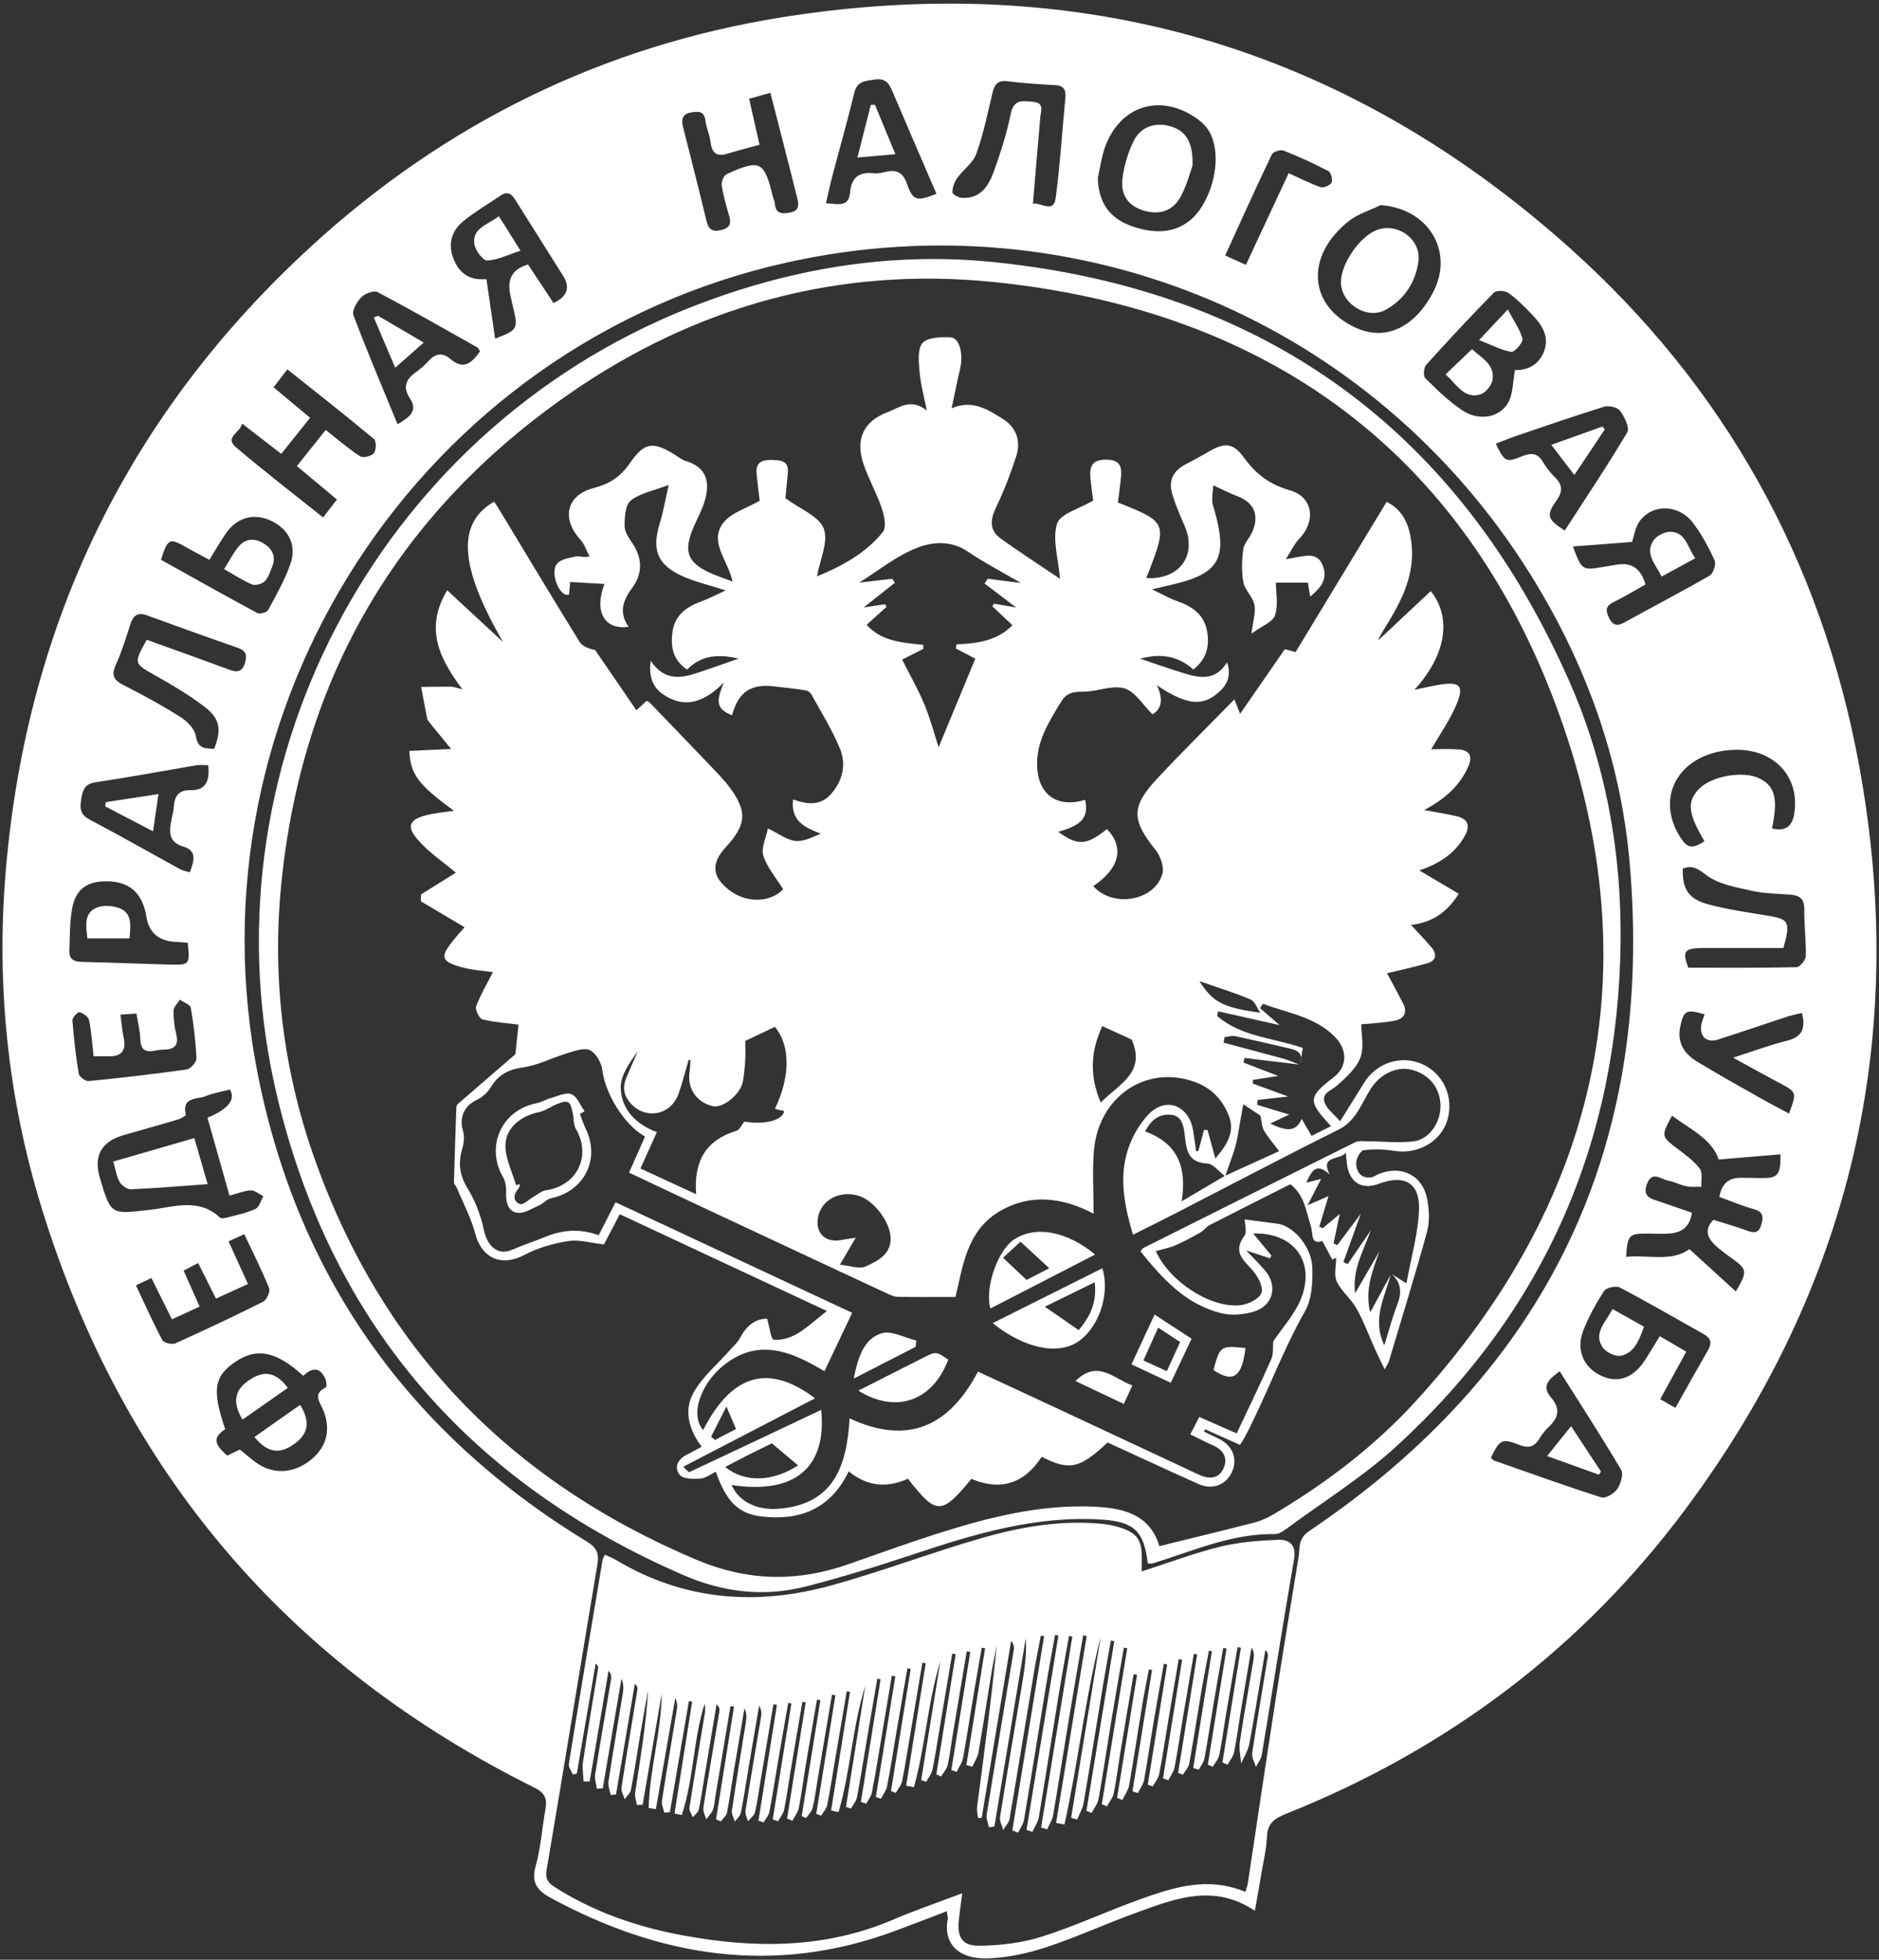 <?xml version="1.0" encoding="UTF-8"?> <svg xmlns="http://www.w3.org/2000/svg" width="375" height="391" viewBox="0 0 375 391" fill="none"><rect x="0" y="0" width="375" height="391" fill="#333333" stroke="none"/> <g clip-path="url(#clip0_2203_13873)"> <path d="M250.446 381.232C242.138 375.688 234.38 378.856 226.671 381.652C220.68 383.824 214.87 386.501 208.826 388.493C205.088 389.723 201.074 390.593 197.156 390.725C191.118 390.929 188.219 387.599 189.141 382.9C189.213 382.534 189.058 382.126 188.956 381.322C185.379 382.684 181.983 384.004 178.568 385.271C154.583 394.158 131.802 390.533 109.823 378.61C107.296 377.236 105.978 375.658 106.888 372.393C107.931 368.673 108.182 364.736 108.865 360.908C109.23 358.88 108.715 357.686 106.708 356.69C57.474 332.243 24.599 293.707 8.353 241.147C1.536 219.077 -0.812 196.346 1.183 173.328C5.46 124.008 25.779 82.364 62.272 48.994C88.995 24.566 120.408 9.114 156.201 3.425C215.583 -6.008 268.184 9.252 313.033 49.252C344.003 76.873 363.454 111.623 371.008 152.59C381.047 207.063 369.402 256.755 336.36 301.118C315.669 328.895 288.856 349.033 256.676 361.874C254.412 362.78 252.95 363.764 252.848 366.453C252.759 368.823 252.184 371.181 251.788 373.539C251.399 375.892 250.968 378.232 250.44 381.226L250.446 381.232ZM248.535 377.476C248.763 376.708 248.961 376.24 249.033 375.76C250.842 363.818 252.597 351.871 254.448 339.936C255.957 330.173 257.551 320.422 259.162 310.677C259.474 308.804 258.965 307.022 261.337 305.426C308.744 273.497 330.291 228.972 325.212 171.882C323.379 151.263 316.388 132.205 305.473 114.677C274 64.152 215.127 39.477 157.117 52.355C83.945 68.593 36.634 141.206 51.568 214.942C59.756 255.399 82.034 286.194 117.198 307.622C119.198 308.84 119.582 310.047 119.216 312.201C115.814 332.471 112.543 352.765 109.099 373.023C108.769 374.944 109.44 375.7 110.818 376.576C118.599 381.508 127.153 384.437 136.115 386.105C150.45 388.775 164.641 388.859 178.389 382.942C182.666 381.1 187.093 379.606 192.035 377.734C191.765 379.84 191.549 381.37 191.37 382.912C190.968 386.369 191.927 388.217 195.329 388.199C199.529 388.175 203.89 387.659 207.879 386.405C214.516 384.316 220.866 381.334 227.426 378.976C234.207 376.54 241.083 374.325 248.535 377.464V377.476ZM341.961 243.379C344.177 244.081 346.471 244.711 348.694 245.546C350.071 246.062 351.012 245.99 351.473 244.465C351.916 243.013 352.066 241.813 350.065 241.261C347.711 240.613 345.441 239.635 343.135 238.801C343.608 236.131 345.016 235.014 347.322 234.99C348.718 234.972 350.107 235.026 351.503 235.044C354.822 235.086 355.409 234.444 355.331 230.31C351.252 230.652 347.208 230.988 343.015 231.336C341.571 227.16 337.312 225.305 333.694 222.599C331.471 226.686 331.519 226.728 334.808 229.212C336.384 230.406 338.055 231.606 339.223 233.154C339.84 233.976 339.475 235.542 339.552 236.767C338.558 236.749 337.528 236.881 336.569 236.683C335.311 236.425 334.131 235.777 332.873 235.542C331.442 235.278 329.704 233.496 328.686 236.245C327.698 238.921 329.674 239.203 331.358 239.785C333.472 240.505 335.581 241.237 337.66 241.951C337.24 244.873 335.551 245.9 333.275 246.104C331.789 246.236 330.285 246.116 328.794 246.116C325.08 246.116 324.822 246.368 324.529 250.754C329.021 250.322 333.646 251.816 337.162 249.218C340.361 252.134 343.338 254.853 346.429 257.673C348.772 253.7 348.682 253.268 345.812 251.186C344.524 250.25 343.201 249.332 342.08 248.216C340.679 246.812 340.175 245.186 341.961 243.367V243.379ZM45.799 238.543C44.277 233.154 42.834 228.048 41.408 223.007C45.585 221.255 47.079 219.381 45.889 217.385C44.313 217.799 42.624 218.051 41.084 218.687C39.371 219.395 36.202 218.759 37.089 222.425C37.131 222.605 36.047 223.199 35.424 223.385C31.805 224.465 28.157 225.449 24.539 226.518C20.166 227.81 18.637 230.664 19.951 235.08C22.173 242.521 22.143 242.257 29.948 241.375C34.585 240.853 39.611 238.915 43.876 242.911C44.175 243.193 45.05 242.995 45.613 242.845C47.44 242.365 49.333 241.987 51.016 241.177C51.759 240.823 52.059 239.527 52.556 238.663C51.723 238.249 50.891 237.493 50.07 237.505C48.83 237.523 47.596 238.075 45.799 238.543ZM60.529 274.499C55.21 269.638 51.34 268.852 47.189 271.564C42.714 274.487 42.241 277.253 44.948 285.156C41.905 287.052 43.385 288.69 45.356 290.418C46.29 289.974 47.141 289.566 47.883 289.206C49.237 290.286 50.328 291.33 51.58 292.123C54.952 294.265 58.852 293.875 62.117 291.198C65.172 288.69 66.046 285.354 64.585 281.513C63.956 279.857 62.236 278.171 65.028 276.797C65.231 276.695 65.166 275.657 64.956 275.171C63.938 272.776 62.362 272.729 60.529 274.493V274.499ZM219.093 35.499C219.279 41.29 222.148 44.524 228.474 45.844C233.338 46.864 237.34 45.244 239.843 41.248C243.126 36.003 243.563 28.904 240.772 25.424C240.281 24.812 239.682 24.248 239.047 23.786C231.745 18.493 223.514 20.971 220.507 29.432C219.818 31.377 219.554 33.471 219.099 35.499H219.093ZM275.558 40.917C273.389 41.98 270.939 42.694 269.106 44.17C260.432 51.155 261.133 60.948 270.46 65.34C276.372 68.124 282.273 65.454 286.011 58.313C290.27 50.17 285.088 41.608 275.552 40.923L275.558 40.917ZM302.353 73.831C304.922 73.915 307.277 72.733 308.235 69.853C309.211 66.918 307.594 64.638 305.653 62.646C304.192 61.146 302.712 59.621 301.017 58.427C300.346 57.953 298.627 57.899 298.135 58.397C293.523 63.09 289.03 67.902 284.633 72.793C284.142 73.339 284.022 75.037 284.453 75.463C286.784 77.761 289.168 80.102 291.881 81.896C295.224 84.104 299.393 83.324 301.059 80.216C301.969 78.512 301.897 76.279 302.359 73.825L302.353 73.831ZM328.41 116.598C326.176 117.846 324.151 119.106 322.007 120.132C320.365 120.918 320.449 121.902 321.114 123.264C321.839 124.747 322.702 125.017 324.199 124.182C329.854 121.044 335.605 118.074 341.2 114.845C341.919 114.431 342.536 112.565 342.2 111.821C341.014 109.205 339.612 106.625 337.887 104.338C335.12 100.666 329.956 100.432 327.326 103.858C326.32 105.166 326.092 107.069 325.709 108.131C321.779 108.431 317.957 108.725 313.92 109.031C315.633 113.723 315.807 113.825 319.754 113.141C320.731 112.973 321.713 112.817 322.696 112.655C325.631 112.169 327.452 113.405 328.398 116.598H328.41ZM110.464 60.462C113.2 59.181 113.847 57.385 112.405 55.073C109.332 50.17 106.235 45.28 103.156 40.377C102.383 39.147 101.665 37.839 99.909 39.021C97.43 40.69 94.836 42.22 92.517 44.086C90.247 45.916 89.367 48.466 90.397 51.341C91.445 54.269 93.458 55.943 96.753 55.703C97.082 55.679 97.43 55.925 97.094 55.805C97.705 59.994 98.25 63.702 98.813 67.56C103.198 65.916 103.396 65.556 102.539 61.896C102.288 60.828 102.03 59.76 101.814 58.685C101.215 55.703 102.234 53.675 105.379 52.775C107.11 55.385 108.799 57.941 110.464 60.462ZM65.004 85.784C67.442 87.699 69.544 89.541 71.869 91.041C72.462 91.425 74.139 91.017 74.618 90.417C75.097 89.811 75.127 88.005 74.636 87.591C69.053 82.94 63.333 78.452 57.354 73.693C56.378 74.959 55.527 76.063 54.593 77.275C57.169 79.424 59.433 81.308 61.895 83.36C59.858 85.898 58.031 88.179 56.126 90.555C53.401 88.443 51.07 86.636 48.333 84.518C47.889 86.408 44.739 87.225 47.081 89.223C52.682 94.005 58.534 98.482 64.483 103.24C65.495 101.926 66.316 100.858 67.244 99.652C64.489 97.36 61.925 95.223 59.247 92.997C61.278 90.447 63.063 88.209 64.998 85.784H65.004ZM151.588 28.886C149.24 29.528 147.227 30.032 145.244 30.644C143.136 31.293 142.081 30.644 141.818 28.394C141.644 26.924 140.967 25.514 140.781 24.044C140.53 22.123 139.374 22.195 137.984 22.424C136.295 22.694 135.899 23.702 136.289 25.226C137.87 31.509 139.488 37.779 140.997 44.074C141.416 45.826 142.261 46.336 143.974 45.892C145.598 45.478 145.993 44.632 145.526 43.072C144.927 41.068 144.352 39.039 144.04 36.981C143.932 36.279 144.448 35.019 145.017 34.755C151.654 31.695 152.546 32.157 154.23 39.183C154.344 39.669 154.619 40.131 154.649 40.611C154.781 42.64 156.009 42.706 157.584 42.43C159.387 42.112 159.507 41.014 159.118 39.561C158.734 38.115 158.399 36.657 158.028 35.211C156.632 29.738 155.224 24.266 153.751 18.511C152.121 18.967 150.851 19.327 149.503 19.705C150.228 22.892 150.863 25.688 151.588 28.892V28.886ZM336.533 269.686C334.742 272.945 333.083 275.969 331.334 279.161C332.454 279.797 333.34 280.301 334.371 280.889C336.653 276.833 338.732 273.083 340.876 269.374C341.703 267.946 341.451 266.98 340.02 266.176C334.449 263.067 328.938 259.851 323.295 256.881C322.534 256.479 320.587 256.893 320.15 257.559C318.52 260.049 317.053 262.707 315.975 265.48C314.477 269.326 316.034 272.831 319.557 274.487C322.845 276.035 325.948 274.967 328.225 271.468C329.237 269.914 330.178 268.318 331.25 266.584C333.143 267.694 334.742 268.63 336.539 269.68L336.533 269.686ZM29.29 127.651C34.95 129.691 40.468 131.647 45.955 133.676C47.494 134.246 48.387 133.874 48.872 132.319C49.315 130.897 49.219 129.871 47.554 129.289C41.456 127.165 35.376 124.975 29.308 122.766C27.445 122.088 26.576 122.814 26.013 124.561C25.132 127.309 24.276 130.081 23.09 132.703C22.077 134.942 22.91 135.818 24.827 136.784C28.637 138.71 32.404 140.768 36.011 143.055C37.334 143.895 38.856 145.407 39.072 146.805C39.479 149.451 40.989 149.331 42.744 149.397C44.235 145.617 43.948 143.415 40.887 141.062C37.826 138.71 34.459 136.718 31.093 134.822C26.684 132.337 26.624 132.445 29.284 127.651H29.29ZM206.148 40.611C207.939 40.444 210.275 42.58 210.683 39.537C211.563 32.919 211.976 26.234 212.617 19.579C212.767 18.037 212.408 17.095 210.629 16.993C207.448 16.813 204.255 16.615 201.098 16.213C199.121 15.961 198.468 16.849 198.067 18.559C197.103 22.628 196.258 26.762 194.844 30.68C194.179 32.529 192.208 33.867 191.004 35.565C190.441 36.357 190.064 37.443 190.082 38.391C190.088 38.781 191.328 39.447 192.035 39.483C195.731 39.669 197.336 37.023 198.372 34.137C199.708 30.392 200.936 26.57 201.721 22.688C202.332 19.663 204.249 20.161 206.184 20.317C208.448 20.497 207.729 22.105 207.61 23.462C207.106 29.114 206.645 34.767 206.148 40.611ZM336.929 193.07C344.243 193.07 351.407 193.13 358.566 192.968C359.225 192.95 360.375 191.522 360.393 190.724C360.471 187.639 360.039 184.543 360.093 181.459C360.129 179.34 359.183 178.638 357.308 178.494C354.726 178.296 352.09 178.29 349.592 177.72C346.459 177.006 342.961 176.436 340.535 174.594C338.798 173.274 337.767 172.56 335.856 173.292C335.713 177.3 336.905 179.34 340.864 180.415C344.782 181.483 348.843 182.035 352.857 182.701C357.032 183.391 357.392 183.925 355.918 189.152C350.694 189.152 345.231 189.133 339.768 189.152C336.102 189.169 335.719 189.806 336.929 193.058V193.07ZM79.339 84.65C81.717 83.234 83.478 82.004 81.813 79.484C80.321 77.233 81.01 75.673 82.999 74.257C83.885 73.627 84.73 72.889 85.461 72.079C86.821 70.561 88.276 70.237 89.852 71.593C92.619 73.975 94.219 72.301 95.806 70.099C95.573 69.763 95.465 69.427 95.237 69.301C88.642 65.586 82.076 61.824 75.385 58.289C74.648 57.899 72.887 58.517 72.174 59.243C71.276 60.156 70.186 61.944 70.527 62.85C73.252 70.105 76.296 77.239 79.345 84.656L79.339 84.65ZM311.272 273.593C309.271 275.045 307.522 276.473 309.481 278.729C311.53 281.093 311.027 282.876 309.002 284.778C308.283 285.45 307.684 286.284 307.163 287.124C306.144 288.768 304.94 288.972 303.149 288.258C299.771 286.914 299.309 287.22 297.548 290.826C297.758 291.018 297.938 291.312 298.189 291.402C305.306 293.905 312.404 296.467 319.593 298.753C320.431 299.017 322.145 297.985 322.762 297.079C323.462 296.059 324.043 294.109 323.528 293.239C319.689 286.728 315.561 280.385 311.278 273.593H311.272ZM298.519 88.503C300.25 92.121 300.549 92.355 303.736 91.041C305.617 90.267 306.887 90.369 307.965 92.223C308.612 93.333 309.451 94.371 310.368 95.271C311.961 96.832 311.829 98.188 310.571 99.958C308.529 102.82 308.852 103.69 312.284 105.851C316.49 99.346 320.815 92.907 324.768 86.24C325.289 85.364 324.205 83.162 323.331 81.968C322.809 81.26 321.084 80.858 320.156 81.146C314.459 82.892 308.828 84.86 303.179 86.775C301.616 87.302 300.082 87.921 298.519 88.509V88.503ZM41.564 152.668C40.575 152.668 39.868 152.572 39.203 152.686C32.536 153.808 25.881 155.062 19.196 156.052C17.189 156.352 16.608 157.228 16.279 159.064C15.937 161.002 15.781 162.407 17.896 163.523C23.97 166.721 29.936 170.135 35.963 173.43C36.526 173.736 37.209 173.826 37.886 174.036C38.706 171.864 39.383 169.739 36.67 168.935C33.573 168.017 33.746 165.965 34.208 163.595C34.381 162.719 34.627 161.843 34.687 160.954C34.825 158.854 35.639 157.612 37.975 157.654C41.228 157.714 41.857 155.674 41.564 152.668ZM186.895 38.661C183.864 31.628 180.887 24.8 177.981 17.941C177.304 16.333 176.34 15.565 174.549 15.871C172.8 16.165 171.069 16.111 170.499 18.493C169.176 24.002 167.606 29.444 166.168 34.923C165.701 36.711 165.312 38.517 164.833 40.557C167.145 40.648 169.385 41.494 169.661 38.361C169.924 35.349 171.506 34.251 174.399 34.575C175.166 34.659 175.993 34.467 176.759 34.287C178.952 33.765 180.228 34.431 181.018 36.705C182.181 40.053 182.971 40.227 186.901 38.667L186.895 38.661ZM41.797 111.701C40.162 110.819 38.67 110.051 37.215 109.217C33.806 107.273 33.495 107.399 32.129 111.683C38.479 115.224 44.876 118.83 51.34 122.304C51.843 122.574 53.263 122.19 53.52 121.71C55.162 118.656 56.923 115.596 58.019 112.331C59.265 108.611 57.444 105.388 53.916 103.822C50.537 102.316 47.236 103.27 45.032 106.487C43.912 108.113 42.941 109.841 41.791 111.701H41.797ZM37.472 188.095C36.628 188.029 35.951 187.951 35.268 187.933C31.702 187.837 29.671 186.093 29.176 182.701C29.074 182.017 28.894 181.333 28.66 180.679C27.421 177.192 24.653 175.602 20.352 175.86C17.039 176.058 14.997 177.732 14.368 181.405C13.9 184.129 13.942 186.949 13.841 189.734C13.781 191.396 14.763 191.888 16.332 191.918C22.197 192.044 28.061 192.302 33.932 192.452C37.856 192.554 37.91 192.446 37.472 188.101V188.095ZM340.199 202.371C336.527 201.303 336.048 201.597 335.353 204.723C334.64 207.958 336.084 210.208 338.648 211.774C342.727 214.264 346.909 216.586 351.066 218.945C353.025 220.055 355.025 221.093 357.044 222.179C358.614 217.925 358.572 217.889 355.157 216.082C352.234 214.534 349.347 212.914 345.89 211.024C349.952 209.722 353.21 208.486 356.571 207.657C359.572 206.919 360.453 205.299 359.608 202.095C358.518 202.371 357.487 202.575 356.499 202.899C351.958 204.387 347.448 205.947 342.895 207.399C340.619 208.126 339.175 206.841 339.529 204.507C339.63 203.835 339.93 203.199 340.193 202.377L340.199 202.371ZM49.495 256.173C47.195 257.223 45.254 258.105 43.097 259.089C41.857 256.611 40.761 254.421 39.545 251.99C38.461 252.554 37.628 252.992 36.646 253.502C37.73 255.939 38.724 258.171 39.844 260.685C37.904 261.579 36.172 262.377 34.315 263.229C32.86 260.301 31.59 257.745 30.218 254.985C29.134 255.501 28.283 255.909 27.139 256.455C28.93 260.253 30.535 263.878 32.392 267.364C32.686 267.916 34.327 268.318 34.998 268.012C40.899 265.366 46.751 262.605 52.532 259.695C53.233 259.341 53.976 257.667 53.712 257.013C52.268 253.436 50.513 249.98 48.752 246.242C47.584 246.776 46.656 247.196 45.607 247.67C46.931 250.574 48.123 253.184 49.489 256.173H49.495ZM18.681 210.718C18.375 208.066 18.243 205.767 17.776 203.541C17.638 202.875 16.632 202.143 15.895 201.951C15.554 201.861 14.409 203.025 14.451 203.559C14.721 207.129 15.128 210.706 15.721 214.234C15.823 214.84 17.075 215.758 17.716 215.692C24.246 215.044 30.769 214.294 37.269 213.37C38.035 213.262 39.233 211.9 39.203 211.162C39.06 207.79 38.658 204.411 38.077 201.081C37.964 200.427 36.658 199.989 35.897 199.449C35.454 200.169 34.663 200.877 34.645 201.609C34.603 203.187 34.789 204.813 35.178 206.349C35.813 208.816 34.471 209.446 32.524 209.422C30.733 209.404 28.085 210.976 27.99 207.201C27.948 205.635 27.528 204.075 27.235 202.215C26.223 202.287 25.306 202.347 24.024 202.437C24.27 204.189 24.395 205.653 24.689 207.081C25.168 209.434 24.413 210.742 21.892 210.736C20.921 210.736 19.945 210.736 18.693 210.736L18.681 210.718ZM353.642 165.287C356.499 165.971 357.727 164.729 358.104 162.239C359.225 154.84 353.917 149.295 345.998 149.607C335.485 150.021 330.124 158.626 335.233 166.871C336.713 169.259 337.671 169.445 340.169 167.843C336.863 162.251 336.623 159.922 339.109 157.372C341.619 154.798 347.969 153.712 351.15 155.308C354.247 156.862 354.9 159.34 353.636 165.287H353.642ZM257.185 34.551C259.564 35.625 261.505 36.645 263.559 37.335C264.164 37.539 265.476 36.981 265.752 36.417C266.027 35.871 265.632 34.413 265.123 34.143C262.223 32.625 259.24 31.256 256.197 30.056C255.574 29.81 254.088 30.266 253.831 30.8C250.668 37.401 247.667 44.08 244.51 50.975C246.014 51.653 247.224 52.199 248.649 52.841C251.537 46.66 254.292 40.743 257.185 34.551Z" fill="white"></path> <path d="M192.933 329.501C191.993 335.075 191.052 340.65 190.124 346.224C189.794 348.193 189.585 350.191 189.135 352.129C188.944 352.951 188.279 353.665 187.829 354.427L186.865 354.025C188.153 346.032 189.441 338.033 190.723 330.041C190.495 330.005 190.268 329.963 190.04 329.927C189.267 334.493 188.494 339.06 187.728 343.626C187.194 346.776 186.727 349.939 186.098 353.065C185.925 353.929 185.272 354.691 184.84 355.501C184.505 355.381 184.175 355.267 183.84 355.147C185.116 347.25 186.398 339.354 187.674 331.451C185.128 339.66 184.697 348.331 182.39 356.563C181.875 356.467 181.36 356.365 180.845 356.269C182.145 348.133 183.445 339.99 184.744 331.853C184.523 331.817 184.301 331.775 184.085 331.739C183.319 336.269 182.552 340.8 181.785 345.324C181.216 348.667 180.707 352.027 180.042 355.351C179.874 356.191 179.209 356.93 178.772 357.716L177.82 357.338L181.749 332.975L181.09 332.855C180.3 337.457 179.503 342.066 178.718 346.674C178.161 349.921 177.67 353.179 177.029 356.407C176.855 357.278 176.226 358.052 175.813 358.874L174.794 358.52C176.088 350.503 177.382 342.48 178.682 334.463L177.987 334.343C177.245 338.766 176.508 343.188 175.759 347.617C175.19 350.965 174.663 354.319 174.004 357.644C173.848 358.43 173.261 359.126 172.872 359.864L171.811 359.528L175.741 335.045C175.519 335.009 175.304 334.967 175.082 334.931C174.291 339.57 173.495 344.208 172.704 348.847C172.153 352.093 171.662 355.351 171.021 358.586C170.865 359.384 170.248 360.086 169.84 360.836C169.505 360.728 169.17 360.62 168.834 360.512C170.116 352.453 171.404 344.394 172.686 336.335C170.098 344.562 169.769 353.299 167.355 361.532C166.857 361.43 166.366 361.328 165.869 361.232C167.127 353.341 168.385 345.444 169.643 337.553L168.99 337.439C168.235 341.862 167.486 346.284 166.732 350.701C166.192 353.851 165.713 357.008 165.084 360.14C164.934 360.896 164.299 361.55 163.886 362.252C163.557 362.132 163.227 362.018 162.898 361.898C164.174 354.007 165.45 346.122 166.726 338.232C166.498 338.196 166.264 338.16 166.037 338.118C165.066 343.884 164.096 349.645 163.119 355.411C162.82 357.182 162.61 358.982 162.173 360.716C161.987 361.448 161.322 362.066 160.879 362.732L159.998 362.348C161.238 354.631 162.484 346.92 163.724 339.204C163.503 339.168 163.275 339.126 163.053 339.09C162.287 343.536 161.508 347.977 160.765 352.423C160.304 355.177 159.968 357.956 159.423 360.692C159.244 361.604 158.579 362.42 158.135 363.278C157.782 363.122 157.429 362.972 157.081 362.816C158.321 355.093 159.561 347.377 160.795 339.654C160.573 339.618 160.352 339.576 160.136 339.54C159.345 344.154 158.549 348.769 157.776 353.389C157.345 355.945 157.015 358.526 156.494 361.064C156.326 361.886 155.697 362.612 155.278 363.38L154.224 362.978C155.464 355.273 156.704 347.575 157.944 339.87L157.303 339.75C156.656 343.458 156.003 347.172 155.368 350.881C154.763 354.421 154.224 357.98 153.547 361.508C153.403 362.252 152.78 362.906 152.385 363.602C152.049 363.482 151.708 363.362 151.372 363.242C152.6 355.543 153.828 347.839 155.056 340.14L154.361 340.02C153.499 345.15 152.636 350.287 151.768 355.417C151.42 357.488 151.151 359.57 150.659 361.604C150.498 362.264 149.749 362.786 149.27 363.374C149.096 362.678 148.677 361.94 148.779 361.286C149.755 355.075 150.833 348.877 151.864 342.672C151.989 341.922 152.019 341.154 151.504 340.302C150.797 344.466 150.078 348.631 149.378 352.795C148.88 355.747 148.449 358.712 147.868 361.646C147.736 362.3 147.077 362.852 146.664 363.446C146.448 362.72 145.957 361.952 146.059 361.274C146.922 355.453 147.892 349.645 148.82 343.83C148.976 342.87 149.09 341.898 148.575 340.836C147.85 345.114 147.113 349.387 146.4 353.665C145.957 356.323 145.616 359 145.088 361.64C144.963 362.282 144.286 362.81 143.86 363.386L142.902 362.996C144.1 355.495 145.298 347.995 146.49 340.494C146.257 340.458 146.023 340.416 145.789 340.38C144.783 346.41 143.777 352.441 142.764 358.472C142.614 359.36 142.585 360.29 142.267 361.112C141.997 361.802 141.392 362.366 140.937 362.984C140.734 362.21 140.254 361.388 140.374 360.662C141.386 354.253 142.507 347.863 143.573 341.46C143.645 341.022 143.585 340.566 143.01 340.044C142.129 345.3 141.255 350.551 140.374 355.807C140.075 357.578 139.847 359.366 139.434 361.112C139.302 361.658 138.667 362.084 138.265 362.564C138.026 361.94 137.511 361.268 137.595 360.698C138.565 354.385 139.637 348.085 140.674 341.778C140.769 341.202 140.775 340.608 140.602 339.978C138.349 347.178 138.439 354.949 136.073 362.114C135.588 362.018 135.097 361.928 134.611 361.832C135.785 354.391 136.96 346.95 138.134 339.51C137.918 339.474 137.702 339.438 137.487 339.402C136.223 346.782 134.959 354.169 133.695 361.55L132.575 361.658C132.407 360.86 131.994 360.032 132.107 359.276C133.036 353.257 134.066 347.256 135.055 341.25C135.18 340.488 135.246 339.714 134.761 338.838C133.473 346.212 132.179 353.581 130.891 360.956C130.412 360.878 129.933 360.8 129.454 360.722C129.645 353.071 131.964 345.624 132.06 337.931L128.256 360.068C127.872 360.086 127.495 360.104 127.112 360.122C126.98 359.294 126.638 358.436 126.758 357.644C127.806 350.845 128.939 344.064 129.358 337.139C128.861 339.936 128.34 342.732 127.866 345.534C127.219 349.375 126.65 353.227 125.931 357.05C125.8 357.746 125.111 358.34 124.673 358.976C124.446 358.208 123.925 357.392 124.032 356.678C125.027 350.161 126.135 343.668 127.201 337.163C127.261 336.797 127.249 336.419 126.698 335.951C125.446 343.314 124.194 350.671 122.936 358.034C122.577 358.07 122.217 358.1 121.858 358.136C121.708 357.236 121.313 356.299 121.439 355.441C122.319 349.615 123.32 343.812 124.272 337.997C124.428 337.025 124.536 336.047 124.02 334.949C122.78 342.234 121.54 349.525 120.295 356.81C119.899 356.834 119.504 356.858 119.108 356.876C118.989 355.921 118.635 354.937 118.779 354.025C119.779 347.719 120.888 341.424 121.942 335.123C122.038 334.565 122.008 333.983 121.457 333.317C120.199 340.686 118.941 348.049 117.683 355.417C117.275 355.417 116.868 355.423 116.467 355.429C116.419 354.109 116.161 352.753 116.353 351.469C117.293 345.252 118.354 339.054 119.366 332.843C119.408 332.567 119.366 332.279 118.881 331.907C117.623 339.228 116.371 346.542 115.113 353.863C114.855 353.929 114.598 353.995 114.34 354.061C114.053 353.347 113.418 352.579 113.525 351.931C115.718 338.328 117.994 324.742 120.271 311.151C120.318 310.875 120.522 310.623 120.732 310.196C121.463 310.539 122.205 310.803 122.864 311.199C136.534 319.408 151.127 320.44 166.15 316.251C176.124 313.473 185.841 309.782 195.785 306.908C203.554 304.664 211.527 303.254 219.704 304.01C220.89 304.118 222.088 304.31 223.22 304.664C227.024 305.846 227.953 307.214 227.869 311.199C227.857 311.889 227.869 312.573 227.869 313.521C233.188 311.811 238.226 309.896 243.426 308.612C247.152 307.688 251.075 307.388 254.927 307.214C257.209 307.112 258.785 308.09 258.258 311.127C256.011 324.106 253.981 337.127 251.818 350.125C251.68 350.965 251.051 351.727 250.65 352.525C250.38 351.619 249.775 350.665 249.901 349.819C250.86 343.404 251.962 337.007 253.004 330.605C253.076 330.167 253.076 329.717 252.537 329.201C251.483 335.429 250.494 341.67 249.338 347.881C249.081 349.267 248.26 350.545 247.697 351.871C247.595 350.431 247.236 348.955 247.439 347.563C248.26 342.03 249.266 336.527 250.183 331.013C250.303 330.287 250.291 329.537 249.775 328.726C249.069 332.915 248.344 337.103 247.649 341.298C247.194 344.058 246.846 346.836 246.295 349.573C246.115 350.461 245.444 351.247 245.001 352.081C244.654 351.931 244.312 351.787 243.965 351.637C245.193 344.01 246.421 336.377 247.649 328.751L246.984 328.63C246.175 333.353 245.355 338.076 244.558 342.798C244.145 345.258 243.839 347.743 243.324 350.179C243.15 351.007 242.479 351.727 242.036 352.495C241.706 352.351 241.383 352.213 241.053 352.069C242.299 344.346 243.539 336.629 244.785 328.906L244.127 328.787C243.486 332.489 242.827 336.185 242.204 339.888C241.593 343.53 241.059 347.184 240.383 350.815C240.233 351.613 239.64 352.327 239.256 353.077C238.879 352.963 238.508 352.855 238.13 352.741L241.862 329.453C241.665 329.411 241.467 329.363 241.269 329.321C240.784 331.907 240.263 334.487 239.819 337.079C238.987 342 238.238 346.938 237.345 351.847C237.202 352.633 236.525 353.329 236.099 354.067C235.77 353.953 235.447 353.845 235.117 353.731C236.387 345.852 237.651 337.973 238.921 330.095C238.699 330.053 238.478 330.011 238.256 329.975C237.567 333.989 236.866 338.004 236.189 342.024C235.59 345.57 235.081 349.129 234.404 352.663C234.236 353.545 233.59 354.337 233.164 355.177C232.811 355.057 232.457 354.931 232.104 354.811C233.374 346.926 234.65 339.042 235.92 331.157L235.243 331.031C234.578 334.931 233.907 338.832 233.248 342.738C232.619 346.482 232.062 350.233 231.343 353.959C231.175 354.829 230.493 355.603 230.049 356.425C229.72 356.305 229.396 356.185 229.067 356.065C230.355 348.067 231.643 340.074 232.931 332.075L232.278 331.955C231.607 335.759 230.906 339.558 230.265 343.362C229.6 347.298 229.043 351.259 228.318 355.183C228.15 356.083 227.503 356.894 227.078 357.74C226.725 357.626 226.365 357.512 226.012 357.398C227.312 349.327 228.612 341.256 229.911 333.185L229.3 333.053C228.845 335.441 228.348 337.823 227.953 340.218C227.072 345.534 226.287 350.875 225.347 356.179C225.167 357.206 224.454 358.142 223.987 359.12C223.64 358.988 223.292 358.85 222.939 358.718L226.928 334.133C226.701 334.091 226.467 334.055 226.239 334.013C225.383 339.066 224.508 344.118 223.67 349.171C223.196 352.027 222.855 354.907 222.286 357.74C222.1 358.676 221.393 359.51 220.926 360.392C220.579 360.254 220.237 360.116 219.89 359.978C221.585 349.603 223.274 339.228 224.969 328.853C224.742 328.811 224.52 328.774 224.293 328.732C223.478 333.455 222.645 338.178 221.86 342.906C220.98 348.223 220.195 353.563 219.255 358.868C219.075 359.87 218.338 360.77 217.859 361.712L216.823 361.292C218.674 350.011 220.531 338.73 222.382 327.448C222.154 327.406 221.926 327.358 221.699 327.316C221.172 330.317 220.609 333.317 220.117 336.323C218.835 344.106 217.607 351.901 216.272 359.672C216.074 360.836 215.415 361.916 214.972 363.038C214.57 362.918 214.169 362.798 213.768 362.678C215.744 350.599 217.721 338.526 219.698 326.446C216.553 338.832 215.199 351.571 212.438 364.016C211.881 363.914 211.324 363.806 210.766 363.704C212.803 351.271 214.84 338.832 216.871 326.398L216.176 326.284C215.271 331.547 214.349 336.809 213.474 342.078C212.36 348.775 211.323 355.483 210.173 362.174C210.006 363.152 209.383 364.058 208.969 364.994L207.777 364.622C209.856 351.925 211.929 339.222 214.007 326.524L213.348 326.404C212.629 330.461 211.875 334.511 211.21 338.574C209.904 346.554 208.676 354.547 207.328 362.516C207.154 363.554 206.477 364.508 206.028 365.498C205.639 365.36 205.255 365.228 204.866 365.09C206.987 352.171 209.107 339.246 211.228 326.326C211.006 326.284 210.784 326.242 210.563 326.194C209.952 329.621 209.299 333.035 208.736 336.467C207.274 345.33 205.866 354.205 204.369 363.062C204.219 363.962 203.596 364.784 203.195 365.642C202.805 365.492 202.416 365.348 202.033 365.198C204.147 352.279 206.256 339.366 208.37 326.446C208.155 326.404 207.945 326.362 207.729 326.32C207.304 328.564 206.831 330.803 206.453 333.053C204.794 343.002 203.183 352.951 201.481 362.894C201.344 363.68 200.655 364.376 200.217 365.108C199.99 364.244 199.457 363.332 199.582 362.528C200.996 353.653 202.518 344.796 203.991 335.933C204.489 332.945 204.932 329.951 204.716 326.848L198.45 364.418C198.091 364.472 197.725 364.526 197.366 364.58C197.204 363.74 196.785 362.858 196.911 362.06C198.672 351.121 200.505 340.188 202.314 329.255C202.41 328.678 202.398 328.084 201.793 327.406C199.834 339.168 197.875 350.935 195.916 362.696L195.18 362.714C195.114 361.988 194.91 361.244 195 360.536C196.408 349.807 197.857 339.078 198.924 328.24C198.576 330.059 198.181 331.877 197.881 333.701C197.001 339.018 196.198 344.352 195.269 349.657C195.096 350.641 194.467 351.547 194.041 352.495L192.867 352.147C194.113 344.382 195.353 336.617 196.599 328.853L195.934 328.739C195.377 331.937 194.808 335.129 194.269 338.328C193.574 342.462 192.963 346.614 192.196 350.737C192.017 351.709 191.364 352.597 190.926 353.521L189.86 353.167C191.118 345.306 192.382 337.445 193.64 329.585L192.951 329.477L192.933 329.501Z" fill="white"></path> <path d="M229.073 311.973C228.342 305.516 226.341 303.596 219.896 303.182C206.759 302.336 194.461 306.044 182.211 310.13C175.226 312.465 168.175 314.625 161.053 316.473C152.6 318.663 144.46 317.769 136.295 314.217C93.931 295.795 66.478 264.484 55.497 219.539C39.491 154.048 74.9 86.36 137.355 61.5C157.093 53.645 177.586 50.129 198.582 52.319C252.825 57.971 291.252 86.03 313.267 136.1C320.509 152.566 323.642 170.117 323.426 188.041C322.947 227.832 308.175 261.543 278.811 288.45C272.083 294.613 264.206 299.509 256.832 304.952C256.125 305.474 255.233 306.086 254.436 306.074C245.822 305.93 238.106 309.44 230.133 311.895C229.864 311.979 229.552 311.937 229.073 311.961V311.973ZM231.403 308.474C237.998 306.848 244.276 305.342 250.518 303.722C251.842 303.38 253.124 302.744 254.304 302.042C264.745 295.849 274.342 288.546 282.548 279.563C319.024 239.629 329.405 193.316 311.254 142.73C292.51 90.489 253.232 61.86 198.259 56.261C167.63 53.141 139.008 60.924 113.549 78.62C79.434 102.334 60.212 135.128 56.126 176.484C54.323 194.738 56.408 212.8 62.452 230.232C75.792 268.702 101.515 295.351 138.906 311.163C149.198 315.513 159.088 315.681 169.361 312.069C175.561 309.89 181.755 307.658 188.021 305.684C197.749 302.624 207.639 300.199 217.931 300.589C223.777 300.811 229.396 301.892 231.391 308.474H231.403Z" fill="white"></path> <path d="M22.604 231.744C28.109 230.154 33.231 228.672 38.784 227.063C39.737 230.364 40.623 233.436 41.438 236.256C36.184 236.635 31.177 237.061 26.157 237.283C25.402 237.313 24.306 236.538 23.892 235.83C23.263 234.756 23.096 233.412 22.598 231.744H22.604Z" fill="white"></path> <path d="M48.387 283.242C46.278 279.617 46.841 277.223 49.896 275.243C52.813 273.353 55.078 273.779 57.45 276.899C54.479 278.981 51.52 281.051 48.387 283.248V283.242Z" fill="white"></path> <path d="M59.906 280.289C61.991 283.751 61.541 286.068 58.708 288.108C55.785 290.214 53.371 289.866 50.777 286.704C53.766 284.604 56.737 282.515 59.906 280.289Z" fill="white"></path> <path d="M237.992 33.063C237.537 34.311 236.89 36.843 235.716 39.093C234.123 42.136 231.349 43 228.078 41.956C225.173 41.026 223.586 38.901 224.029 35.517C224.358 33.009 225.119 30.446 226.227 28.172C227.641 25.268 230.564 24.326 233.596 25.202C236.639 26.084 238.154 28.322 237.992 33.057V33.063Z" fill="white"></path> <path d="M267.615 56.285C267.615 52.648 271.329 47.236 274.731 45.91C278.918 44.278 283.699 47.782 283.076 52.204C282.489 56.369 280.284 59.699 276.618 61.77C272.85 63.9 267.609 60.599 267.615 56.279V56.285Z" fill="white"></path> <path d="M288.497 74.695C290.378 72.901 292.001 71.359 293.774 69.666C295.745 71.473 298.357 72.733 297.872 75.787C297.698 76.891 296.476 78.385 295.434 78.692C292.235 79.64 290.827 76.819 288.491 74.689L288.497 74.695Z" fill="white"></path> <path d="M295.188 67.848C297.44 65.448 298.854 63.942 300.915 61.746C302.101 63.978 303.341 65.7 303.844 67.608C304.024 68.28 302.275 70.29 301.628 70.195C299.669 69.9 297.818 68.874 295.182 67.848H295.188Z" fill="white"></path> <path d="M331.627 115.031C330.285 112.463 328.279 110.423 329.962 107.861C330.597 106.901 332.238 106.066 333.394 106.096C336.497 106.192 336.749 109.211 338.336 111.377C335.988 112.655 333.945 113.765 331.627 115.025V115.031Z" fill="white"></path> <path d="M99.556 43.126C100.988 45.412 102.18 47.308 103.881 50.014C101.407 50.812 99.328 51.904 97.214 51.97C96.351 51.994 94.8 49.864 94.65 48.586C94.29 45.46 97.31 44.89 99.562 43.126H99.556Z" fill="white"></path> <path d="M321.815 261.177C324.049 262.431 326.002 263.523 328.105 264.7C327.146 267.286 326.266 269.878 323.498 270.49C322.408 270.73 320.461 269.776 319.814 268.774C317.969 265.942 320.419 263.872 321.815 261.177Z" fill="white"></path> <path d="M75.439 63C78.326 64.692 81.208 66.384 84.568 68.347C82.585 70.093 80.938 71.545 78.877 73.363C77.314 69.697 75.954 66.516 74.6 63.336C74.882 63.222 75.163 63.114 75.439 63Z" fill="white"></path> <path d="M308.762 290.502C310.511 288.324 311.853 286.65 313.543 284.543C315.681 287.79 317.598 290.694 319.509 293.604C319.371 293.808 319.233 294.018 319.096 294.222C315.831 293.046 312.572 291.876 308.762 290.508V290.502Z" fill="white"></path> <path d="M314.201 94.761C312.512 92.559 311.212 90.861 309.595 88.749C313.261 87.434 316.532 86.27 319.796 85.1L320.275 85.676C318.341 88.575 316.406 91.473 314.201 94.767V94.761Z" fill="white"></path> <path d="M21.107 160.042C24.401 159.538 27.696 159.028 31.632 158.422C31.266 160.918 30.949 163.084 30.541 165.863C27.133 164.086 24.066 162.484 20.993 160.882C21.029 160.6 21.071 160.318 21.107 160.042Z" fill="white"></path> <path d="M174.615 20.905C175.915 24.044 177.215 27.176 178.7 30.77C175.999 31.005 173.806 31.191 171.122 31.424C172.099 27.572 172.938 24.26 173.782 20.941L174.621 20.899L174.615 20.905Z" fill="white"></path> <path d="M44.727 113.549C45.811 111.833 46.56 110.309 47.62 109.049C49.046 107.362 50.921 107.338 52.712 108.479C54.389 109.547 55.126 111.095 54.317 113.075C53.91 114.083 53.574 115.235 52.843 115.955C52.292 116.501 50.998 116.879 50.328 116.609C48.513 115.871 46.859 114.749 44.721 113.549H44.727Z" fill="white"></path> <path d="M17.441 187.225C17.159 184.699 16.734 182.233 19.154 181.147C20.478 180.553 22.479 180.654 23.868 181.207C26.354 182.191 26.127 184.609 25.833 187.225H17.441Z" fill="white"></path> <path d="M281.596 184.531C283.088 186.157 284.459 187.567 285.723 189.068C286.784 190.328 286.64 191.642 285.011 192.128C282.045 193.016 278.996 193.64 276.81 194.174C277.595 195.638 278.835 197.901 280.015 200.187C281.015 202.131 280.098 203.325 278.229 203.667C275.947 204.081 273.611 204.177 271.67 204.369C271.67 206.217 272.287 208.876 271.496 211.006C270.706 213.148 268.663 214.93 266.878 216.551C265.734 217.589 263.661 218.033 264.374 220.007C264.841 221.303 266.213 222.281 267.447 223.715C269.286 220.769 270.76 218.447 272.191 216.101C274.677 212.014 279.679 210.4 283.92 212.338C288.072 214.24 290.18 218.909 288.892 223.355C287.622 227.742 283.076 230.352 278.355 229.626C276.319 229.314 274.186 229.224 272.149 229.488C271.52 229.572 270.652 231.138 270.652 232.032C270.652 233.754 271.556 235.135 273.635 234.901C274.198 234.835 274.713 234.402 275.27 234.186C279.739 232.428 283.938 234.516 284.825 239.215C285.22 241.309 285.364 243.673 284.813 245.696C282.447 254.349 279.787 262.924 277.211 271.522C277.079 271.961 276.792 272.351 276.349 273.203C275.618 271.69 275.049 270.568 274.533 269.428C273.275 266.65 272.221 263.764 270.748 261.111C269.663 259.161 267.722 257.661 266.776 255.669C266.165 254.373 266.662 252.548 266.662 250.964C266.405 251.078 266.141 251.186 265.883 251.3C265.278 250.16 264.673 249.026 263.907 247.598C261.522 248.408 262.115 246.254 261.594 244.598C260.684 241.687 260.306 238.399 257.521 236.269C252.064 239.023 246.72 241.699 241.401 244.43C240.73 244.772 240.269 245.504 239.61 245.876C237.945 246.812 236.267 247.73 234.518 248.486C233.32 249.002 232.002 249.236 230.678 249.608C233.446 255.843 242 261.219 247.763 260.373C249.248 260.157 251.297 259.131 251.752 257.961C252.172 256.869 251.129 254.829 250.165 253.671C248.386 251.528 245.864 249.932 248.326 246.602C248.913 245.804 248.416 244.202 248.416 243.295C250.74 243.595 252.836 243.872 254.939 244.142C258.108 244.556 261.792 248.744 261.906 252.926C261.984 255.825 261.822 259.179 260.456 261.585C255.88 269.65 252.789 278.387 248.523 286.566C248.254 287.082 247.918 287.562 247.481 288.282C245.103 287.22 242.797 286.188 240.496 285.156L240.281 285.624C241.299 286.116 242.317 286.59 243.33 287.094C245.972 288.408 247.014 290.995 245.924 293.545C244.786 296.221 242.048 297.355 239.22 296.095C233.134 293.389 227.102 290.569 221.046 287.796C215.499 293.017 213.396 293.491 207.897 290.647C204.459 295.963 199.744 297.541 193.868 295.057C187.895 302.312 186.865 302.318 181.198 295.027C177.131 296.875 173.165 296.659 169.379 293.563C165.749 301.094 159.567 303.512 151.798 302.534C147.323 301.97 144.915 299.521 142.86 293.635C141.818 294.121 140.811 294.937 139.763 295.003C138.367 295.093 136.319 295.099 135.654 294.259C134.438 292.729 135.306 291.073 137.169 290.178C138.062 289.752 138.912 289.242 140.033 288.636C137.475 285.27 136.409 281.358 138.439 277.793C140.248 274.619 143.249 272.123 145.717 269.32C146.406 268.534 147.233 267.808 147.706 266.902C148.97 264.49 150.761 263.098 153.098 263.092C153.589 264.772 153.858 267.214 154.403 267.28C155.901 267.454 157.692 266.926 159.046 266.128C161.071 264.94 162.82 263.284 165.024 261.561C151.085 255.051 137.493 248.708 123.691 242.257C122.511 244.502 121.463 246.5 120.528 248.288C118.018 248.006 115.658 247.268 113.46 247.61C110.452 248.072 107.349 248.948 104.678 250.37C100.131 252.788 96.147 251.102 94.842 246.116C94.009 242.953 92.416 239.995 91.152 236.953C91.002 236.587 90.588 236.251 90.6 235.903C90.726 230.886 90.894 225.87 91.08 220.859C91.092 220.601 91.325 220.295 91.541 220.109C95.195 216.935 98.861 213.784 102.863 210.328C103.036 208.678 103.288 206.307 103.486 204.423C101.407 204.159 98.795 203.991 96.291 203.385C95.656 203.229 94.77 201.423 95.021 200.775C96.022 198.213 97.43 195.806 98.37 193.97C96.579 193.676 93.722 193.556 91.116 192.68C88.186 191.696 88.085 190.754 89.912 188.324C90.912 186.991 92.062 185.761 92.715 184.999C90.061 183.421 87.024 181.621 83.993 179.821L84.035 178.446C86.563 176.868 89.085 175.29 90.984 174.108C88.6 172.086 85.545 170.076 83.262 167.399C81.058 164.807 81.771 163.475 85.077 162.647C86.88 162.197 88.761 162.041 90.576 161.759C83.448 156.502 81.939 154.564 81.693 149.817C84.508 149.685 87.324 149.553 90.025 149.427C88.725 147.837 87.204 145.989 85.694 144.129C85.509 143.901 85.305 143.631 85.251 143.355C84.832 141.26 84.442 139.154 84.047 137.054C86.042 137.03 88.037 136.982 90.025 137.012C90.594 137.018 91.164 137.264 92.278 137.522C87.671 131.377 84.688 125.359 89.247 117.768C93.038 121.278 96.561 124.543 100.401 128.095C91.649 113.015 91.092 104.386 98.627 100.09C99.023 100.708 99.436 101.326 99.82 101.968C105.085 110.675 110.309 119.406 115.664 128.053C116.239 128.977 117.575 129.433 118.785 129.703L127.016 141.717C128.004 140.798 128.525 140.312 129.028 139.844C129.28 139.964 129.496 140 129.615 140.126C133.911 144.585 138.206 149.043 142.477 153.52C143.507 154.6 144.555 155.692 145.454 156.88C149.18 161.807 149.03 164.489 144.879 168.989C141.812 172.314 142.075 175.038 145.735 177.732C149.246 180.319 153.888 179.977 156.296 177.42C154.853 175.092 153.08 173.064 152.337 170.712C151.858 169.187 152.882 167.183 153.253 165.287C155.422 166.331 157.003 167.573 158.705 167.777C160.316 167.969 162.053 167.081 163.796 166.331C160.639 165.089 157.782 163.859 158.267 159.502C161.089 160.511 163.778 160.835 165.917 158.35C168.199 155.698 168.918 152.506 167.642 149.391C166.115 145.671 163.946 142.209 162.005 138.662C161.79 138.26 161.298 137.822 160.879 137.756C158.705 137.414 156.518 137.156 154.326 136.922C149.737 136.436 147.359 138.122 146.089 142.719C143.118 141.458 142.74 140.216 144.465 136.166C140.746 139.91 136.918 141.542 132.491 138.644C130.406 137.282 129.412 135.2 129.861 131.833C132.724 136.064 136.091 135.272 139.482 134.15C142.015 133.31 144.531 132.403 147.419 131.395C143.495 130.531 140.075 130.585 137.133 133.598C134.234 131.677 133.779 128.893 134.234 125.935C134.731 122.724 137.026 121.05 139.931 120C141.488 119.436 142.968 118.644 144.825 117.798C141.47 116.706 138.655 116.076 136.079 114.9C131.131 112.631 130.053 109.607 131.676 104.404C132.395 102.1 132.784 99.694 133.449 96.748C130.34 97.948 127.705 98.404 125.884 99.874C124.781 100.762 124.65 103.222 124.65 104.975C124.65 106.139 125.548 107.381 126.249 108.449C128.244 111.479 128.262 114.462 126.123 117.354C124.308 119.808 123.463 122.274 125.464 125.053C120.546 125.749 118.533 121.932 120.642 116.508C118.461 116.382 116.239 116.256 113.795 116.118C113.723 116.94 113.645 117.774 113.567 118.596C111.824 119.394 109.638 114.342 111.165 112.475C111.926 111.545 113.651 111.317 114.993 111.005C115.574 110.867 116.293 111.305 117.671 111.023C117.054 109.877 116.64 108.551 115.796 107.621C111.992 103.462 113.046 98.77 118.515 97.36C121.612 96.562 123.787 95.169 125.608 92.535C128.633 88.173 130.304 87.999 134.731 90.759C135.408 91.179 136.055 91.743 136.792 91.953C141.009 93.153 142.099 96.28 140.248 101.098C139.607 102.772 138.709 104.35 138.074 106.025C136.546 110.081 137.355 112.169 141.219 114.066C142.68 114.786 144.256 115.278 146.203 116.034C145.262 111.707 141.434 108.137 144.352 104.314C145.867 102.328 148.874 101.488 151.618 99.898C151.474 98.656 151.181 96.55 150.995 94.437C150.803 92.271 152.055 91.725 153.984 91.767C155.847 91.815 157.482 91.893 157.225 94.431C157.027 96.394 156.847 98.35 156.746 99.388C159.723 101.608 163.485 103.012 164.407 105.479C165.378 108.071 163.635 111.677 163.047 114.996C167.816 113.045 172.686 110.507 176.202 106.133C176.957 105.197 176.478 102.874 175.975 101.386C174.956 98.38 173.345 95.572 172.326 92.559C170.667 87.663 172.291 84.05 177.131 82.238C179.407 81.386 181.815 79.316 184.966 81.92C184.409 79.064 183.732 76.675 183.528 74.245C183.361 72.277 183.061 69.655 184.109 68.449C185.116 67.284 187.794 67.225 189.716 67.308C191.478 67.386 192.298 70.603 191.633 73.477C191.028 76.081 190.507 78.704 189.92 81.464C194.095 79.64 197.234 81.77 200.211 83.63C202.793 85.238 203.794 88.017 202.829 90.987C201.697 94.479 200.373 97.936 198.786 101.236C197.63 103.642 197.426 105.767 199.624 107.369C203.578 110.249 207.705 112.877 211.551 115.47C211.21 111.407 209.994 107.603 210.958 104.482C211.575 102.49 215.433 101.506 218.176 99.868C218.051 98.89 217.787 97.156 217.625 95.415C217.41 93.111 217.901 91.671 220.824 91.707C223.706 91.743 223.903 93.261 223.706 95.362C223.544 97.018 223.304 98.662 223.101 100.258C233.074 104.218 233.092 104.272 228.773 115.332C235.393 115.704 238.963 110.825 236.423 104.933C235.554 102.922 234.662 100.906 234.015 98.824C233.11 95.926 234.039 93.993 236.651 92.625C238.148 91.839 239.646 91.047 241.101 90.183C244.336 88.263 246.043 88.245 248.284 91.329C250.674 94.617 253.418 96.676 257.407 97.816C262.068 99.154 262.709 103.948 259.258 107.531C258.36 108.467 257.796 109.727 256.61 111.563C260.121 111.107 263.044 109.601 264.146 113.285C264.883 115.752 263.475 117.372 261.475 119.034C261.277 117.816 261.139 116.994 261.019 116.25H254.634C254.634 118.248 255.155 120.714 254.454 122.76C253.975 124.147 251.776 124.933 249.763 126.421C250.075 123.805 250.656 122.13 250.344 120.642C250.015 119.064 248.44 117.738 248.146 116.16C247.745 114.03 247.835 111.737 248.128 109.571C248.29 108.371 249.398 107.333 249.913 106.151C251.387 102.742 250.273 100.258 246.888 98.974C245.402 98.41 243.983 97.666 242.132 96.82C242.048 97.996 241.91 99.004 241.934 100C241.946 100.582 242.198 101.164 242.359 101.74C245.133 111.539 243.318 114.576 233.35 116.772C232.511 116.958 231.679 117.162 229.9 117.582C232.062 118.608 233.434 119.424 234.907 119.928C237.825 120.924 240.179 122.514 240.844 125.665C241.473 128.647 240.928 131.413 238.16 133.58C235.063 130.771 231.505 130.351 227.557 131.419C230.624 132.446 233.53 133.508 236.489 134.384C239.532 135.284 242.605 135.842 244.899 132.139C245.924 135.326 244.522 137.15 242.611 138.626C239.58 140.972 236.351 140.402 230.87 136.712C232.128 139.28 231.972 141.38 230.007 142.521C228.055 140.582 226.605 138.11 224.55 137.396C222.472 136.67 219.782 137.654 217.368 137.936C215.367 138.176 213.264 137.528 211.779 139.988C209.437 143.871 206.975 147.633 206.975 152.35C206.969 158.434 210.862 161.315 216.565 159.58C217.308 163.043 215.924 164.675 211.192 165.947C215.067 168.791 216.829 168.701 220.914 165.419C224.454 169.055 223.46 173.232 218.194 176.796C222.034 181.147 230.295 179.851 231.966 174.414C232.386 173.052 231.619 170.838 230.648 169.619C225.79 163.547 225.682 160.961 231.062 155.212C235.902 150.045 240.94 145.071 246.355 139.538C246.589 140.138 246.876 140.858 247.487 142.425C250.782 137.666 253.477 133.772 256.419 129.523C256.556 129.559 257.251 129.745 258.569 130.093C264.506 120.3 270.544 110.345 276.738 100.126C280.17 101.806 281.368 105.017 281.728 108.713C282.279 114.39 280.033 119.256 277.205 123.937C276.45 125.185 275.624 126.391 275.019 127.795C278.517 124.513 282.021 121.236 285.538 117.936C289.857 123.325 288.533 130.777 282.285 137.624C284.256 137.228 285.981 136.79 287.73 136.544C291.264 136.046 292.157 136.844 290.803 140.228C289.437 143.637 287.227 146.703 285.634 149.487C286.856 149.487 288.964 149.385 291.055 149.517C293.301 149.655 293.948 150.861 293.02 152.962C291.276 156.898 288.221 159.502 284.226 161.621C286.562 162.053 288.629 162.359 290.659 162.839C292.906 163.367 293.517 164.627 292.331 166.781C290.27 170.52 286.891 172.428 283.261 173.664C285.777 175.152 288.371 176.688 291.121 178.32C288.677 182.251 285.586 184.063 281.596 184.543V184.531ZM273.605 245.438C272.125 249.482 269.837 253.305 270.448 258.021L275.276 249.698C273.934 253.569 272.317 257.385 273.473 261.819L277.517 254.391C276.355 258.855 273.773 263.176 276.271 268.402C277.187 265.48 277.87 262.84 278.852 260.319C279.769 257.973 279.703 255.981 277.792 254.217C278.493 254.661 279.2 255.105 280.691 256.053C281.656 250.658 283.082 245.936 283.201 241.171C283.339 235.921 280.158 234.288 275.168 236.185C271.904 237.427 269.43 236.011 268.861 232.554C268.747 231.882 268.717 231.198 268.597 230.01C267.195 231.552 263.409 230.502 265.362 234.294C263.104 232.38 262.062 232.734 260.708 235.963C261.684 235.711 262.583 235.483 263.673 235.201C262.816 236.863 262.092 238.261 260.959 240.457C262.954 239.593 264.05 239.125 265.129 238.657C264.482 240.817 263.889 242.785 263.296 244.76C263.529 244.856 263.769 244.946 264.002 245.042C264.991 244.208 265.985 243.373 267.381 242.203C266.89 244.52 266.518 246.284 266.147 248.054C266.393 248.18 266.632 248.306 266.878 248.432C268.447 246.344 270.011 244.256 271.574 242.173C270.418 245.384 269.262 248.6 268.106 251.81L268.974 252.2C270.514 249.95 272.059 247.7 273.599 245.45L273.605 245.438ZM244.498 234.679C243.306 233.79 242.15 232.206 240.916 232.14C236.92 231.924 236.788 229.254 236.435 226.386C236.219 224.633 235.92 222.569 233.59 222.401C231.187 222.221 229.63 223.607 228.54 225.738C234.979 228.084 236.932 232.788 235.824 239.695C239.071 237.781 241.754 236.197 244.438 234.607C247.841 233.058 251.237 231.51 255.281 229.674C254.059 228.042 253.022 226.884 252.255 225.558C251.812 224.789 251.806 223.763 251.543 222.575C250.812 222.089 249.763 221.399 248.128 220.319C247.859 221.807 247.679 222.845 247.487 223.877C247.188 225.492 246.996 227.136 246.553 228.708C245.978 230.724 245.199 232.686 244.51 234.673L244.498 234.679ZM259.312 212.386C255.664 211.954 252.016 211.516 248.368 211.084C248.308 211.39 248.242 211.696 248.182 212.002C250.339 212.836 252.495 213.664 255.107 214.672C253.094 214.984 251.573 215.224 250.045 215.458C250.033 215.698 250.027 215.944 250.015 216.185C252.201 216.983 254.382 217.781 257.084 218.771C254.687 219.041 252.842 219.251 250.997 219.461C250.962 219.785 250.926 220.103 250.89 220.427C252.98 221.063 255.077 221.699 257.305 222.377C256.083 222.953 254.897 223.511 253.519 224.153C257.114 225.93 258.695 225.648 259.785 223.235C260.414 224.321 261.043 225.402 261.75 226.632C263.176 225.918 264.38 225.318 265.644 224.687C260.941 219.617 260.995 218.927 266.207 214.9C268.879 212.836 269.004 209.5 266.375 206.836C262.409 202.821 256.97 202.143 252.064 200.265C251.866 200.553 251.662 200.847 251.465 201.135C252.747 202.245 254.023 203.361 255.37 204.525C251.249 203.601 247.182 202.689 243.12 201.777C243.048 202.083 242.976 202.389 242.911 202.695C247.751 206.902 254.196 207.058 260.001 209.08C259.821 210.214 259.665 211.18 259.522 212.14C260.115 210.304 259.048 209.584 257.521 209.23C253.861 208.378 250.207 207.514 246.529 206.74C245.858 206.595 245.103 206.854 244.384 206.926L244.198 208.03C248.152 209.086 252.112 210.118 256.053 211.204C257.161 211.51 258.216 211.99 259.3 212.392L259.312 212.386ZM128.729 226.764C124.464 224.351 120.75 218.075 120.199 213.448C120.025 212.002 118.911 210.058 117.707 209.518C116.491 208.972 114.574 209.728 113.046 210.184C110.159 211.042 107.385 212.542 104.456 212.95C101.491 213.358 99.448 214.414 97.927 216.953C97.304 217.991 96.219 218.945 95.123 219.461C92.643 220.625 91.607 222.935 92.398 225.594C92.715 226.662 92.607 228.006 92.278 229.098C91.433 231.942 91.649 234.384 93.29 237.043C94.836 239.551 95.956 242.485 96.561 245.378C97.214 248.504 99.269 250.592 102.132 249.374C104.318 248.444 106.559 247.7 108.709 246.818C112.387 245.306 115.748 245.114 119.48 246.446C120.576 244.304 121.69 242.137 122.846 239.869C138.918 247.376 154.673 254.733 170.074 261.927C168.097 266.092 166.324 269.818 164.533 273.587C157.788 269.518 150.887 266.68 143.789 272.945C140.069 276.227 137.595 282.102 140.332 285.318C146.364 273.527 153.882 272.357 162.664 278.987C153.882 283.542 145.25 288.024 136.361 292.633C137.133 293.359 137.445 293.773 137.541 293.725C146.317 289.614 155.068 285.468 163.898 281.286C165.012 292.723 158.758 298.219 145.999 296.281C147.443 299.57 150.965 301.352 155.35 301.022C166.294 300.194 169.026 292.603 169.553 282.984C181.306 288.462 189.477 284.484 195.174 273.659C200.607 276.179 205.842 278.597 211.066 281.034C220.459 285.414 229.84 289.812 239.232 294.205C241.173 295.111 243.12 295.171 244.139 293.053C245.187 290.863 244.127 289.248 241.94 288.3C240.508 287.682 239.125 286.95 237.549 286.182C238.232 284.862 238.759 283.842 239.346 282.702C241.958 283.854 244.294 284.886 246.804 285.99C249.182 280.944 251.543 276.113 253.705 271.192C254.196 270.082 253.999 268.666 254.094 267.64C255.939 264.892 258.3 262.341 259.552 259.335C262.655 251.9 258.378 245.87 250.099 246.092C251.423 247.7 252.579 249.104 253.741 250.508C253.651 250.688 253.555 250.868 253.465 251.054C252.1 250.604 250.734 250.154 248.697 249.482C250.255 251.12 251.375 252.218 252.399 253.401C255.077 256.491 254.154 260.499 250.237 261.687C248.224 262.294 245.822 262.51 243.803 262.017C236.639 260.283 231.99 255.099 227.611 249.668C227.917 249.29 228.007 249.08 228.162 249.002C242.246 241.951 256.329 234.901 270.436 227.91C271.137 227.562 272.107 227.7 272.952 227.706C276.001 227.718 279.086 228.084 282.081 227.724C285.208 227.352 287.467 224.039 287.485 220.721C287.508 217.229 285.346 214.42 281.914 213.478C278.733 212.608 275.426 214.306 273.551 217.253C271.706 220.151 270.7 223.607 267.141 225.378C256.167 230.832 245.325 236.563 234.428 242.167C231.727 243.559 229.007 244.898 226.12 246.344C224.472 240.889 223.49 235.693 224.748 230.592C225.491 227.574 227.174 224.387 229.354 222.209C232.835 218.735 237.286 220.637 238.106 225.504C238.34 226.902 238.52 228.312 238.723 229.716L239.167 229.62C239.544 228.222 239.915 226.818 240.293 225.42C240.526 225.438 240.76 225.456 241 225.474C241.503 227.31 242.006 229.14 242.557 231.144C244.911 228.33 246.637 225.786 245.097 222.227C243.737 219.083 241.551 216.971 238.376 215.836C228.677 212.374 219.183 218.831 218.308 229.68C217.985 233.712 218.254 237.787 218.254 242.149C211.953 238.813 205.363 238.063 199.205 241.855C192.831 245.774 192.101 252.998 190.693 258.765C186.548 258.765 182.81 258.807 179.072 258.729C178.323 258.711 177.55 258.303 176.837 257.973C165.006 252.464 153.181 246.938 141.363 241.405C136.151 238.969 130.951 236.503 125.542 233.958C126.656 231.438 127.657 229.188 128.729 226.764ZM196.491 116.418L197.126 115.47C199.367 115.758 201.607 116.04 203.758 116.316C200.193 114.234 196.503 112.313 193.077 110.003C189.8 107.789 186.086 108.119 183.121 109.259C178.88 110.891 175.184 113.94 171.47 116.25C173.435 116.016 175.753 115.74 178.077 115.464C178.251 115.734 178.431 115.998 178.604 116.268C176.556 117.894 174.501 119.514 172.38 121.194C173.818 120.978 175.22 120.768 176.628 120.558L176.939 121.074C175.609 122.274 174.279 123.469 172.961 124.657C175.939 128.005 180.15 128.221 184.277 128.665C184.271 128.935 184.259 129.199 184.253 129.469C182.822 130.195 181.39 130.921 180.042 131.605C181.57 134.63 183.223 137.492 184.475 140.516C185.703 143.487 186.524 146.625 187.32 149.091C189.651 143.469 192.166 137.39 194.646 131.413C193.514 130.825 192.125 130.105 190.741 129.385L190.914 128.551C195.054 128.389 199.049 127.843 202.062 124.735C200.673 123.433 199.355 122.196 198.037 120.966C198.145 120.786 198.253 120.612 198.36 120.432C199.804 120.684 201.248 120.936 202.781 121.2C200.571 119.52 198.528 117.966 196.485 116.412L196.491 116.418ZM137.804 211.528L137.439 211.45C136.774 213.718 136.211 216.029 135.414 218.249C133.887 222.515 128.885 223.451 125.907 220.187C124.434 218.567 124.2 216.899 125.021 214.972C125.77 213.214 126.53 211.462 127.285 209.71C125.686 211.99 123.817 214.552 123.883 217.061C123.991 221.327 126.908 224.321 131.095 225.876C129.915 228.492 128.903 230.736 127.818 233.136C131.508 234.841 135.079 236.485 138.936 238.267C138.421 231.702 140.853 227.46 146.975 225.612C147.622 225.414 148.03 224.405 148.545 223.775C152.678 224.447 156.171 223.535 156.512 221.681C155.907 221.537 155.302 221.393 154.649 221.237C157.782 214.75 157.74 208.57 154.649 204.879C152.714 205.797 150.791 206.71 148.743 207.676C148.743 208.906 148.802 210.208 148.725 211.498C148.647 212.89 148.515 214.282 148.287 215.656C147.844 218.291 144.328 221.171 142.243 220.691C139.008 219.947 137.133 217.157 137.613 213.862C137.726 213.094 137.738 212.308 137.804 211.528ZM167.618 252.332C169.535 252.5 171.518 253.275 172.842 252.65C175.142 251.57 177.862 250.292 177.742 246.92C177.634 243.842 174.549 239.701 171.626 238.669C167.924 237.361 164.072 239.203 163.299 242.659C162.58 245.846 164.605 247.994 167.762 247.418C168.499 247.28 169.241 247.178 170.793 246.938C169.619 248.936 168.804 250.322 167.618 252.332ZM219.674 219.971C223.31 216.281 228.779 214.03 225.844 207.406C224.185 206.649 222.184 205.731 219.992 204.729C217.619 209.806 217.434 214.684 219.674 219.971ZM159.274 292.369C157.572 290.935 155.889 289.518 154.05 287.97C152.624 288.672 151.025 289.434 149.443 290.232C147.904 291.013 146.376 291.823 144.723 292.681C148.653 295.855 154.188 295.669 159.274 292.369ZM251.507 202.053C250.878 201.147 250.446 199.773 249.59 199.413C246.373 198.057 243.024 197.03 239.376 195.758C242.054 199.923 243.953 201.003 251.507 202.053ZM141.908 286.662C142.171 286.872 142.435 287.082 142.698 287.292C144.058 286.584 145.418 285.876 146.892 285.108C146.293 283.71 145.777 282.516 144.975 280.625C143.771 282.996 142.842 284.826 141.914 286.656L141.908 286.662Z" fill="white"></path> <path d="M198.115 263.985C205.645 260.223 212.797 256.646 219.998 253.04C221.585 258.159 219.321 264.801 215.241 267.628C211.21 270.424 204.441 269.086 198.115 263.985ZM208.52 260.709C210.94 262.383 213.031 263.829 215.271 265.377C217.643 262.611 218.943 259.731 218.47 255.83C215.085 257.487 211.994 259.005 208.52 260.709Z" fill="white"></path> <path d="M218.554 250.304C211.371 254.001 204.536 257.523 197.642 261.075C196.515 256.821 199.151 249.434 202.38 247.298C206.585 244.52 212.797 245.534 218.554 250.304ZM204.872 255.369C206.579 254.493 208.131 253.695 209.407 253.034C207.657 251.42 205.998 249.89 203.668 247.736C202.655 248.666 201.463 249.758 200.175 250.934C202.266 252.908 203.482 254.055 204.872 255.363V255.369Z" fill="white"></path> <path d="M115.742 222.251C116.113 223.217 116.419 224.213 116.868 225.137C119.851 231.276 116.64 237.685 109.943 239.077C109.093 239.251 108.416 240.133 107.577 240.499C106.175 241.111 104.63 242.149 103.282 241.969C101.401 241.717 100.922 239.899 101.012 237.985C101.06 236.917 100.88 235.681 100.359 234.775C96.83 228.66 100.191 221.375 107.176 220.091C108.086 219.923 108.913 219.359 109.817 219.113C111.225 218.729 112.89 217.871 114.029 218.303C115.173 218.741 115.808 220.517 116.664 221.705L115.742 222.251ZM103 236.461C103.258 236.395 103.522 236.329 103.779 236.263C103.689 236.539 103.671 236.875 103.498 237.079C102.497 238.267 102.24 239.611 103.791 240.235C104.39 240.475 105.546 239.305 106.457 238.789C107.278 238.327 108.068 237.613 108.937 237.487C115.161 236.611 118.078 230.64 114.945 225.264C114.394 224.321 114.544 222.995 114.262 221.873C114.089 221.165 113.891 220.193 113.382 219.917C112.879 219.641 111.938 219.971 111.267 220.235C110.003 220.727 108.841 221.621 107.547 221.891C103.57 222.707 100.634 225.384 100.886 229.068C101.06 231.57 102.258 233.994 103 236.455V236.461Z" fill="white"></path> <path d="M189.243 271.276C186.158 279.497 178.85 282.161 171.302 277.451C175.831 275.159 180.084 272.986 184.355 270.838C186.811 269.602 186.823 269.62 189.249 271.276H189.243Z" fill="white"></path> <path d="M182.756 268.702C178.868 270.694 174.98 272.692 170.38 275.051C171.26 270.694 172.41 267.136 175.903 266.02C177.874 265.39 180.521 266.908 182.863 267.454L182.75 268.702H182.756Z" fill="white"></path> <path d="M237.813 267.1C236.411 270.058 235.111 272.8 233.655 275.885C230.966 274.631 228.522 273.484 225.814 272.218C227.396 268.816 228.839 265.702 230.427 262.281C232.895 263.889 235.171 265.378 237.813 267.1ZM231.139 264.886C230.073 267.244 229.169 269.26 228.192 271.426C229.947 272.236 231.331 272.872 232.859 273.58C233.835 271.45 234.68 269.608 235.524 267.76C233.979 266.746 232.751 265.942 231.139 264.886Z" fill="white"></path> <path d="M214.63 275.543C219.081 271.18 222.208 275.021 225.982 276.425C225.371 277.751 224.898 278.783 224.287 280.109C220.926 278.519 217.847 277.061 214.63 275.543Z" fill="white"></path> <path d="M242.174 273.353C243.492 268.504 243.575 268.444 248.565 268.954C247.882 274.763 246.103 275.981 242.174 273.353Z" fill="white"></path> </g> <defs> <clipPath id="clip0_2203_13873"> <rect width="374" height="390" fill="white" transform="translate(0.5 0.725)"></rect> </clipPath> </defs> </svg> 